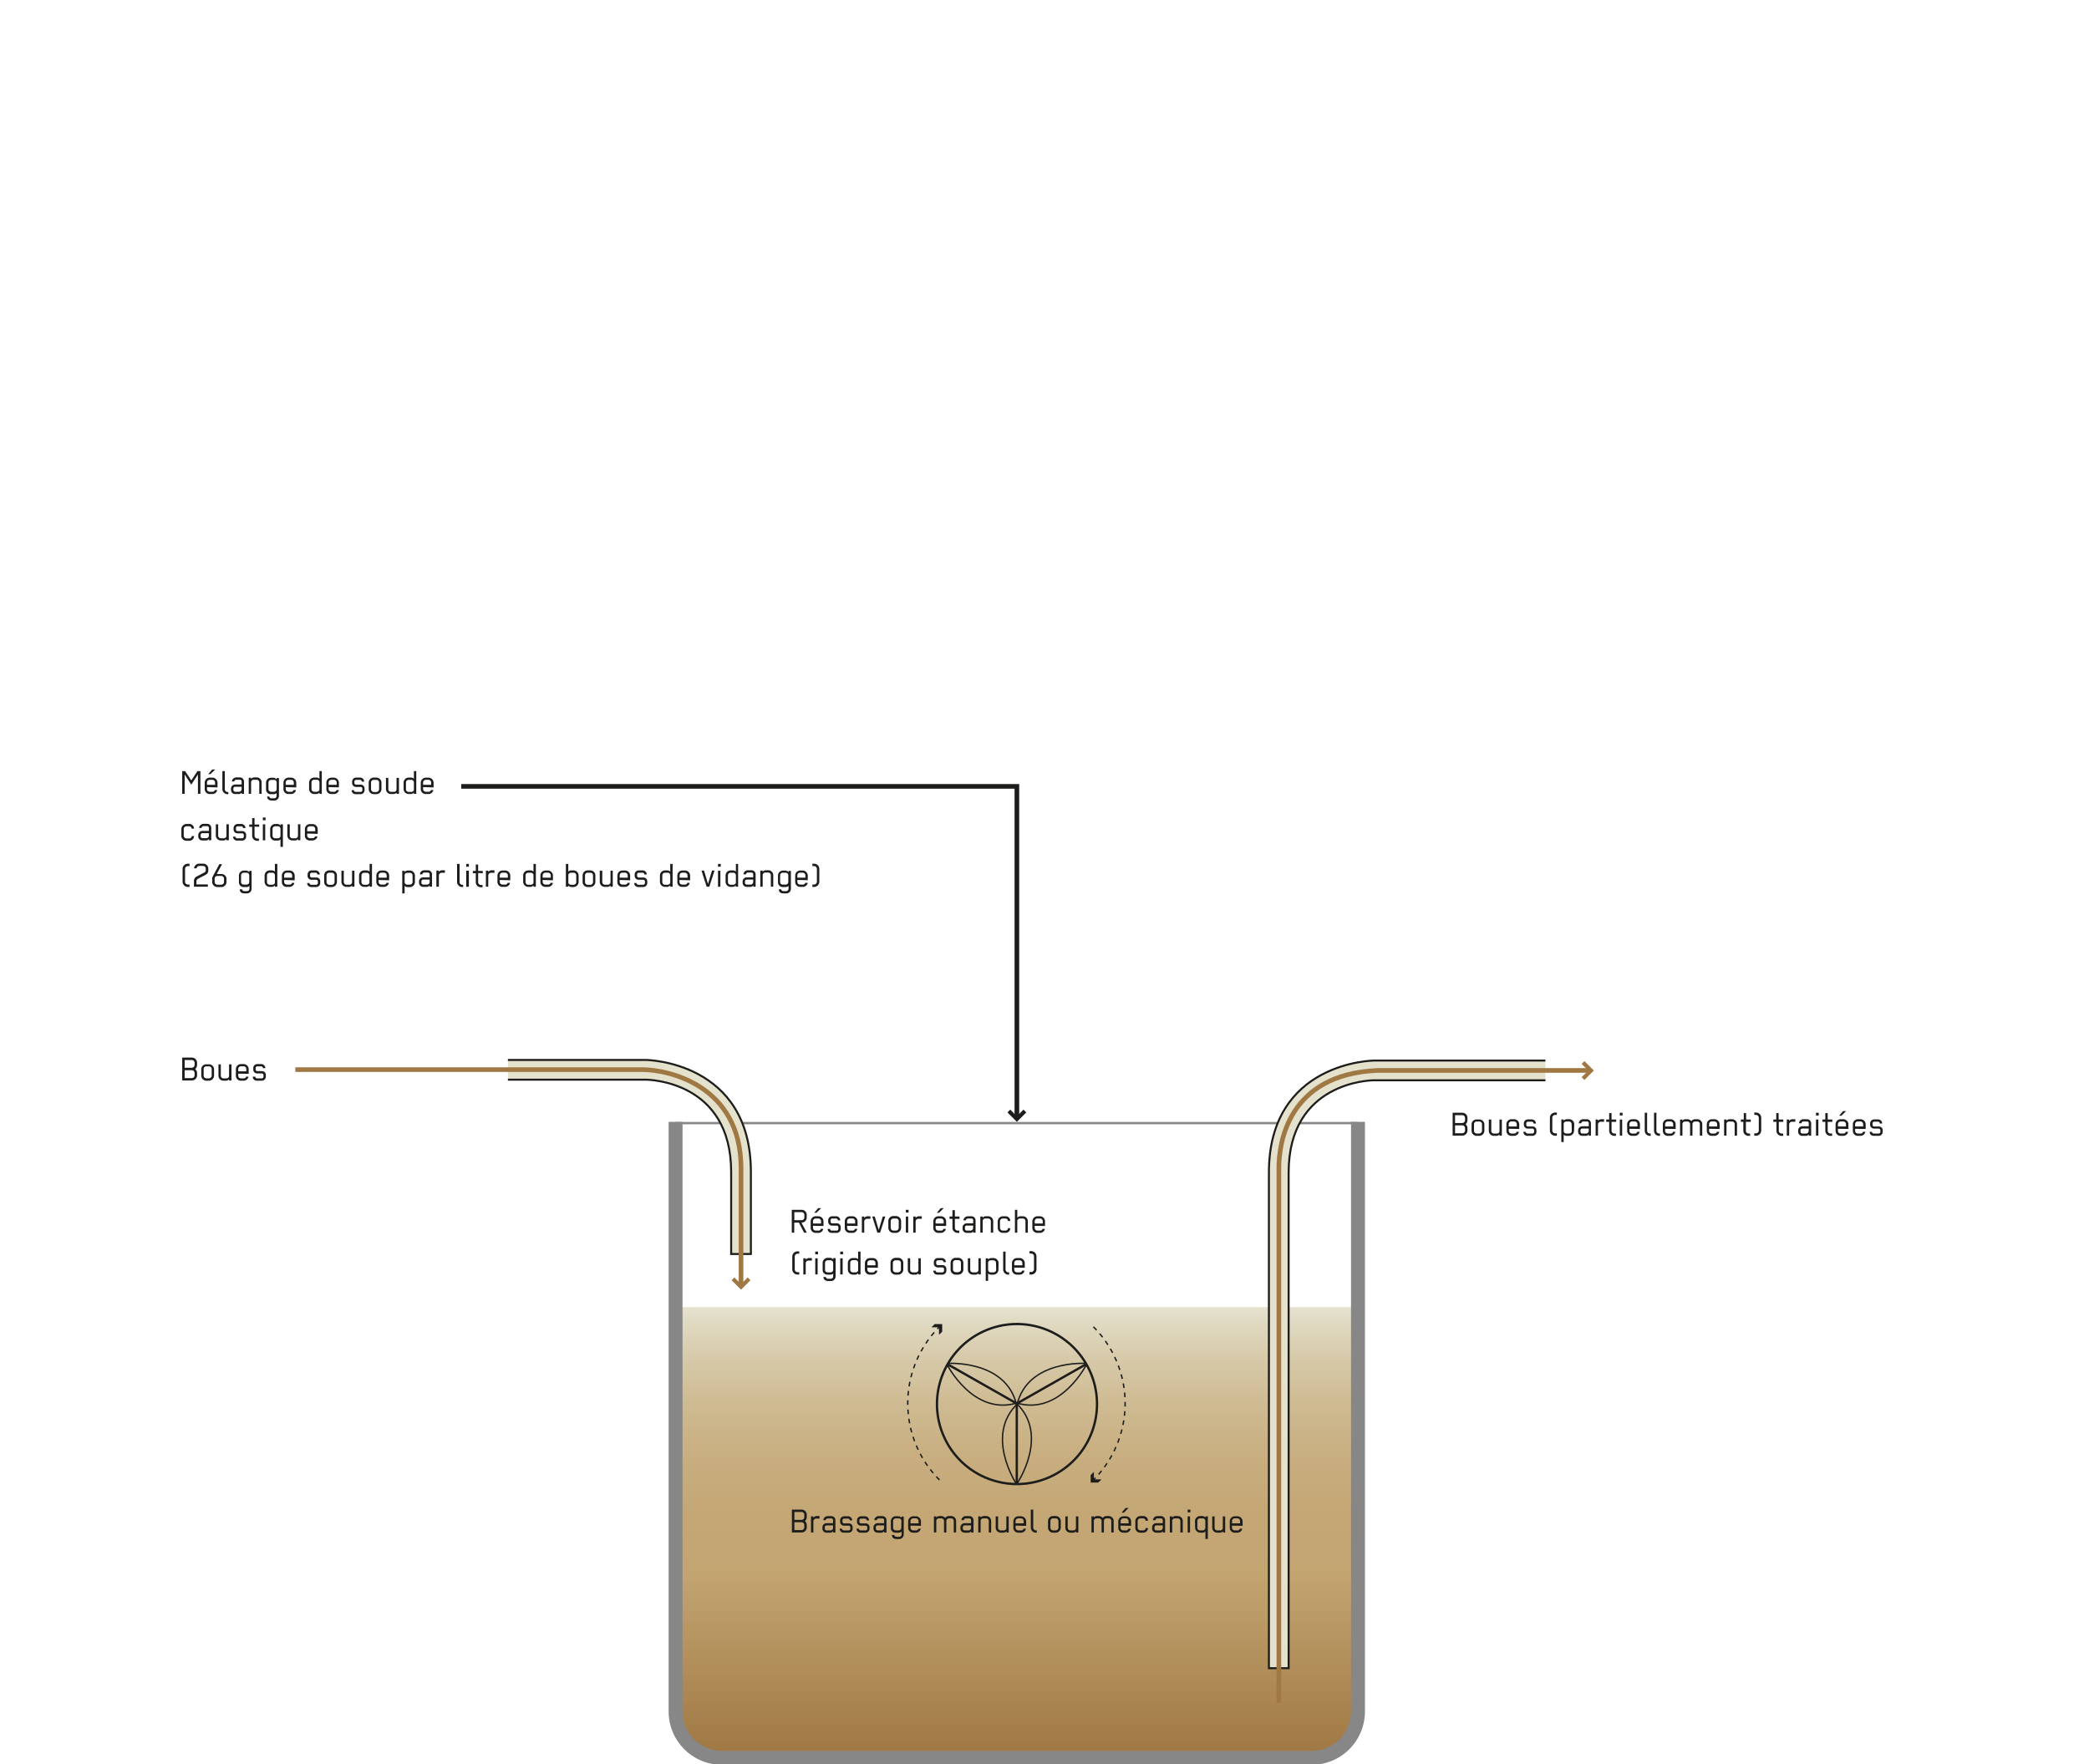 <svg viewBox="0 0 450 380" xmlns="http://www.w3.org/2000/svg" xmlns:xlink="http://www.w3.org/1999/xlink"><linearGradient id="a" gradientUnits="userSpaceOnUse" x1="219.03" x2="219.03" y1="281.56" y2="378.66"><stop offset="0" stop-color="#e4e1cd"/><stop offset=".01" stop-color="#e3dfca"/><stop offset=".11" stop-color="#d7caaa"/><stop offset=".22" stop-color="#ceba91"/><stop offset=".33" stop-color="#c8ae80"/><stop offset=".45" stop-color="#c4a775"/><stop offset=".59" stop-color="#c3a572"/><stop offset=".99" stop-color="#a07843"/></linearGradient><g fill="#1d1d1b"><path d="m42.64 171v-4.17l-1.44 2.19-1.42-2.19v4.17h-.53v-4.9h.62l1.34 2 1.33-2h.63v4.9z"/><path d="m44.59 169.55v.45a.59.59 0 0 0 .63.55h.56a.44.44 0 0 0 .48-.37h.54a1.07 1.07 0 0 1 -1 .86h-.6a1.06 1.06 0 0 1 -1.1-1v-1.44a1.09 1.09 0 0 1 1.1-1.09h.55a1.11 1.11 0 0 1 1.11 1.11v1zm1.74-1a.59.59 0 0 0 -.6-.57h-.54a.58.58 0 0 0 -.6.57v.51h1.74zm-1-1.8h-.47l.84-1h.66z"/><path d="m49 171.07a1.1 1.1 0 0 1 -1.1-1.07v-3.9h.52v3.9a.6.6 0 0 0 .6.6h.17v.49z"/><path d="m52.05 171v-.3a.65.65 0 0 1 -.6.34h-.8a.87.87 0 0 1 -.89-.88v-.28a.89.89 0 0 1 .89-.89h1.4v-.67a.36.36 0 0 0 -.38-.36h-.82a.46.46 0 0 0 -.39.38h-.52a1 1 0 0 1 .9-.88h.84a.88.88 0 0 1 .88.91v2.63zm0-1.53h-1.4a.38.38 0 0 0 -.38.37v.32a.4.4 0 0 0 .38.39h.78a.57.57 0 0 0 .62-.55z"/><path d="m55.85 171v-2.47a.57.57 0 0 0 -.58-.57h-.59a.55.55 0 0 0 -.59.54v2.5h-.51v-3.47h.51v.25a.85.85 0 0 1 .68-.32h.51a1.06 1.06 0 0 1 1.08 1.08v2.46z"/><path d="m59 172.44h-.45c-.59 0-1-.29-1-.87h.45a.46.46 0 0 0 .5.39h.54a.52.52 0 0 0 .54-.48v-.65a.81.81 0 0 1 -.56.24h-.61a1 1 0 0 1 -1.1-1v-1.48a1.07 1.07 0 0 1 1.11-1.06h.47a.86.86 0 0 1 .69.36v-.29h.51v3.88a1 1 0 0 1 -1.09.96zm.6-3.89a.56.56 0 0 0 -.6-.55h-.56a.57.57 0 0 0 -.61.55v1.45a.57.57 0 0 0 .61.55h.56a.56.56 0 0 0 .59-.55z"/><path d="m61.55 169.55v.45a.59.59 0 0 0 .63.55h.56a.44.44 0 0 0 .48-.37h.54a1.07 1.07 0 0 1 -1 .86h-.6a1.06 1.06 0 0 1 -1.1-1v-1.44a1.09 1.09 0 0 1 1.1-1.09h.55a1.11 1.11 0 0 1 1.11 1.11v1zm1.74-1a.59.59 0 0 0 -.6-.57h-.54a.58.58 0 0 0 -.6.57v.51h1.74z"/><path d="m66.58 168.59a1.11 1.11 0 0 1 1.11-1.1h.5a.89.89 0 0 1 .62.27v-1.66h.51v4.9h-.51v-.28a.88.88 0 0 1 -.67.32h-.44a1.11 1.11 0 0 1 -1.12-1.04zm.52 1.41a.57.57 0 0 0 .6.55h.53c.25 0 .58-.17.58-.47v-1.56a.55.55 0 0 0 -.58-.56h-.53a.57.57 0 0 0 -.6.56z"/><path d="m70.79 169.55v.45a.59.59 0 0 0 .63.55h.58a.44.44 0 0 0 .48-.37h.52a1.07 1.07 0 0 1 -1 .86h-.6a1.06 1.06 0 0 1 -1.1-1v-1.44a1.09 1.09 0 0 1 1.1-1.09h.55a1.11 1.11 0 0 1 1.05 1.09v1zm1.74-1a.59.59 0 0 0 -.6-.57h-.54a.58.58 0 0 0 -.6.57v.51h1.74z"/><path d="m77.69 171.07h-1.11a.83.83 0 0 1 -.83-.86h.5a.37.37 0 0 0 .38.37h1.07a.37.37 0 0 0 .36-.38v-.33a.36.36 0 0 0 -.36-.36h-1a.84.84 0 0 1 -.85-.87v-.28a.87.87 0 0 1 .89-.87h.83a.89.89 0 0 1 .88.88h-.51a.38.38 0 0 0 -.4-.38h-.84a.35.35 0 0 0 -.36.36v.3a.36.36 0 0 0 .36.37h1a.82.82 0 0 1 .83.86v.32a.86.86 0 0 1 -.84.87z"/><path d="m81.06 171.07h-.55a1.08 1.08 0 0 1 -1.09-1.07v-1.44a1.07 1.07 0 0 1 1.11-1.06h.53a1.09 1.09 0 0 1 1.11 1.08v1.42a1.11 1.11 0 0 1 -1.11 1.07zm.6-2.53a.56.56 0 0 0 -.6-.55h-.53a.56.56 0 0 0 -.6.55v1.46a.6.6 0 0 0 .6.6h.53a.61.61 0 0 0 .6-.6z"/><path d="m83.65 167.56v2.44a.56.56 0 0 0 .57.57h.61a.54.54 0 0 0 .59-.53v-2.49h.52v3.45h-.52v-.26a.81.81 0 0 1 -.68.3h-.52a1.07 1.07 0 0 1 -1.08-1.04v-2.43z"/><path d="m86.94 168.59a1.1 1.1 0 0 1 1.1-1.1h.5a.87.87 0 0 1 .62.27v-1.66h.51v4.9h-.51v-.28a.87.87 0 0 1 -.67.32h-.44a1.1 1.1 0 0 1 -1.11-1.04zm.51 1.44a.57.57 0 0 0 .6.55h.53c.25 0 .58-.17.58-.47v-1.56a.55.55 0 0 0 -.58-.56h-.53a.57.57 0 0 0 -.6.56z"/><path d="m91.14 169.55v.45a.6.6 0 0 0 .64.55h.55a.45.45 0 0 0 .49-.37h.53a1.06 1.06 0 0 1 -1 .86h-.61a1.06 1.06 0 0 1 -1.1-1v-1.44a1.1 1.1 0 0 1 1.11-1.09h.54a1.11 1.11 0 0 1 1.11 1.11v1zm1.74-1a.59.59 0 0 0 -.6-.57h-.54a.59.59 0 0 0 -.6.57v.51h1.74z"/><path d="m41.29 178.5a.54.54 0 0 0 -.59-.51h-.53a.58.58 0 0 0 -.59.59v1.42a.6.6 0 0 0 .59.61h.53c.32 0 .59-.15.59-.51h.51a1 1 0 0 1 -1.07 1h-.59a1.06 1.06 0 0 1 -1.07-1.1v-1.4a1.11 1.11 0 0 1 1.1-1.11h.53a1 1 0 0 1 1.1 1z"/><path d="m45 181v-.3a.65.65 0 0 1 -.6.34h-.8a.87.87 0 0 1 -.89-.88v-.28a.89.89 0 0 1 .89-.89h1.4v-.67a.36.36 0 0 0 -.38-.36h-.82a.46.46 0 0 0 -.39.38h-.52a1 1 0 0 1 .9-.88h.84a.88.88 0 0 1 .88.91v2.63zm0-1.53h-1.4a.38.38 0 0 0 -.38.37v.32a.4.4 0 0 0 .38.39h.78a.57.57 0 0 0 .62-.55z"/><path d="m47 177.56v2.44a.56.56 0 0 0 .58.57h.6a.55.55 0 0 0 .6-.53v-2.49h.51v3.45h-.51v-.26a.84.84 0 0 1 -.68.3h-.53a1.07 1.07 0 0 1 -1.08-1.04v-2.43z"/><path d="m52.15 181.07h-1.1a.84.84 0 0 1 -.84-.86h.5a.37.37 0 0 0 .39.37h1.06a.36.36 0 0 0 .36-.38v-.33a.35.35 0 0 0 -.36-.36h-1a.83.83 0 0 1 -.84-.87v-.28a.87.87 0 0 1 .88-.87h.8a.9.9 0 0 1 .88.88h-.52a.38.38 0 0 0 -.36-.37h-.81a.35.35 0 0 0 -.36.36v.3a.35.35 0 0 0 .36.37h1a.81.81 0 0 1 .83.86v.32a.85.85 0 0 1 -.87.86z"/><path d="m54.83 178.05v1.95a.6.6 0 0 0 .57.63h.38v.49h-.38a1.08 1.08 0 0 1 -1.08-1.1v-1.92h-.63v-.49h.63v-1.38h.51v1.38h1v.49z"/><path d="m56.62 176.69v-.59h.59v.59zm0 4.34v-3.47h.51v3.44z"/><path d="m58.2 178.59a1.11 1.11 0 0 1 1.11-1.1h.44a.89.89 0 0 1 .67.34v-.27h.52v4.86h-.52v-1.62a.81.81 0 0 1 -.61.27h-.51a1.09 1.09 0 0 1 -1.1-1.07zm.51 1.43a.57.57 0 0 0 .6.56h.54a.55.55 0 0 0 .57-.56v-1.55a.54.54 0 0 0 -.57-.48h-.54a.56.56 0 0 0 -.6.55z"/><path d="m62.42 177.56v2.44a.55.55 0 0 0 .57.57h.61a.54.54 0 0 0 .59-.53v-2.49h.51v3.45h-.51v-.26a.81.81 0 0 1 -.68.3h-.51a1.08 1.08 0 0 1 -1.1-1.04v-2.43z"/><path d="m66.17 179.55v.45a.59.59 0 0 0 .63.55h.55a.45.45 0 0 0 .49-.37h.54a1.07 1.07 0 0 1 -1 .86h-.61a1 1 0 0 1 -1.09-1v-1.44a1.09 1.09 0 0 1 1.1-1.09h.54a1.12 1.12 0 0 1 1.12 1.11v1zm1.73-1a.59.59 0 0 0 -.6-.57h-.53a.58.58 0 0 0 -.6.57v.51h1.73z"/><path d="m40.46 191.05a1.13 1.13 0 0 1 -1.13-1.11v-2.78a1.12 1.12 0 0 1 1.13-1.11h.37v.51h-.37a.62.62 0 0 0 -.6.6v2.78a.62.62 0 0 0 .6.6h.37v.51z"/><path d="m44.34 188.41-1.71.89a.62.62 0 0 0 -.31.49v.72h2.46v.49h-3v-1.26a1.08 1.08 0 0 1 .58-.93l1.68-.87a.6.6 0 0 0 .29-.57v-.24a.6.6 0 0 0 -.57-.6h-.86a.6.6 0 0 0 -.55.51h-.55a1.12 1.12 0 0 1 1.09-1h.88a1.08 1.08 0 0 1 1.1 1.08v.33a1 1 0 0 1 -.53.96z"/><path d="m47.68 191.08h-.86a1.12 1.12 0 0 1 -1.11-1.08v-.71a1 1 0 0 1 .12-.49l1.42-2.66h.59l-1.16 2.13a.7.7 0 0 1 .25 0h.75a1.34 1.34 0 0 1 .54.12 1.07 1.07 0 0 1 .57 1v.61a1.11 1.11 0 0 1 -1.11 1.08zm.58-1.8a.6.6 0 0 0 -.58-.59h-.86a.58.58 0 0 0 -.52.3.88.88 0 0 0 -.06.29v.7a.6.6 0 0 0 .58.59h.86a.6.6 0 0 0 .58-.59z"/><path d="m53.09 192.44h-.45c-.59 0-1-.29-1-.87h.52a.46.46 0 0 0 .5.39h.53a.53.53 0 0 0 .55-.48v-.65a.81.81 0 0 1 -.56.24h-.61a1 1 0 0 1 -1.1-1v-1.48a1.07 1.07 0 0 1 1.11-1.06h.42a.86.86 0 0 1 .69.36v-.29h.51v3.88a1 1 0 0 1 -1.11.96zm.6-3.89a.57.57 0 0 0 -.59-.56h-.56a.57.57 0 0 0 -.61.55v1.46a.57.57 0 0 0 .61.55h.56a.56.56 0 0 0 .59-.55z"/><path d="m57 188.59a1.1 1.1 0 0 1 1.1-1.1h.51a.85.85 0 0 1 .61.27v-1.66h.52v4.9h-.52v-.28a.87.87 0 0 1 -.67.32h-.44a1.1 1.1 0 0 1 -1.11-1.04zm.51 1.44a.57.57 0 0 0 .6.55h.54c.25 0 .57-.17.57-.47v-1.56a.54.54 0 0 0 -.57-.56h-.54a.57.57 0 0 0 -.6.56z"/><path d="m61.21 189.55v.45a.59.59 0 0 0 .63.55h.55a.45.45 0 0 0 .49-.37h.54a1.07 1.07 0 0 1 -1 .86h-.61a1 1 0 0 1 -1.09-1v-1.44a1.09 1.09 0 0 1 1.1-1.09h.54a1.12 1.12 0 0 1 1.12 1.11v1zm1.73-1a.59.59 0 0 0 -.6-.57h-.53a.58.58 0 0 0 -.6.57v.51h1.73z"/><path d="m68.1 191.07h-1.1a.84.84 0 0 1 -.84-.86h.5a.37.37 0 0 0 .39.37h1.06a.36.36 0 0 0 .36-.38v-.33a.35.35 0 0 0 -.36-.36h-1a.83.83 0 0 1 -.85-.87v-.28a.87.87 0 0 1 .89-.87h.85a.89.89 0 0 1 .88.88h-.51a.38.38 0 0 0 -.4-.38h-.82a.35.35 0 0 0 -.36.36v.3a.35.35 0 0 0 .36.37h1a.81.81 0 0 1 .83.86v.32a.85.85 0 0 1 -.88.87z"/><path d="m71.48 191.07h-.55a1.09 1.09 0 0 1 -1.1-1.08v-1.44a1.08 1.08 0 0 1 1.11-1.06h.54a1.08 1.08 0 0 1 1.1 1.08v1.43a1.11 1.11 0 0 1 -1.1 1.07zm.59-2.53a.56.56 0 0 0 -.6-.55h-.53a.56.56 0 0 0 -.6.55v1.46a.61.61 0 0 0 .6.6h.53a.6.6 0 0 0 .6-.6z"/><path d="m74.06 187.56v2.44a.56.56 0 0 0 .58.57h.61a.54.54 0 0 0 .59-.53v-2.49h.51v3.45h-.51v-.26a.84.84 0 0 1 -.68.3h-.53a1.07 1.07 0 0 1 -1.08-1.04v-2.43z"/><path d="m77.35 188.59a1.11 1.11 0 0 1 1.11-1.1h.54a.89.89 0 0 1 .62.27v-1.66h.51v4.9h-.51v-.28a.89.89 0 0 1 -.68.32h-.44a1.1 1.1 0 0 1 -1.15-1.04zm.51 1.44a.57.57 0 0 0 .6.55h.54c.25 0 .58-.17.58-.47v-1.56a.55.55 0 0 0 -.58-.55h-.54a.57.57 0 0 0 -.6.56z"/><path d="m81.56 189.55v.45a.59.59 0 0 0 .63.55h.55a.45.45 0 0 0 .49-.37h.54a1.07 1.07 0 0 1 -1 .86h-.61a1.05 1.05 0 0 1 -1.09-1v-1.44a1.09 1.09 0 0 1 1.1-1.09h.55a1.12 1.12 0 0 1 1.11 1.11v1zm1.74-1a.59.59 0 0 0 -.6-.57h-.54a.58.58 0 0 0 -.6.57v.51h1.74z"/><path d="m89.38 190a1.09 1.09 0 0 1 -1.1 1.09h-.5a.87.87 0 0 1 -.62-.27v1.62h-.51v-4.86h.51v.27a.89.89 0 0 1 .67-.34h.44a1.11 1.11 0 0 1 1.11 1.1zm-.51-1.44a.56.56 0 0 0 -.6-.55h-.53c-.25 0-.58.17-.58.48v1.51a.56.56 0 0 0 .58.56h.53a.57.57 0 0 0 .6-.56z"/><path d="m92.55 191v-.3a.63.63 0 0 1 -.6.34h-.8a.88.88 0 0 1 -.89-.88v-.28a.9.9 0 0 1 .89-.89h1.4v-.67a.36.36 0 0 0 -.37-.36h-.83a.44.44 0 0 0 -.38.38h-.52a.93.93 0 0 1 .89-.88h.84a.88.88 0 0 1 .88.91v2.63zm0-1.53h-1.4a.37.37 0 0 0 -.37.37v.32a.39.39 0 0 0 .37.39h.79a.56.56 0 0 0 .61-.55z"/><path d="m95.14 188a.61.61 0 0 0 -.6.59v2.41h-.54v-3.47h.51v.3a.94.94 0 0 1 .71-.37h.62v.54z"/><path d="m99.57 191.07a1.09 1.09 0 0 1 -1.11-1.07v-3.9h.54v3.9a.6.6 0 0 0 .6.6h.17v.49z"/><path d="m100.43 186.69v-.59h.57v.59zm0 4.34v-3.47h.57v3.44z"/><path d="m103 188.05v1.95a.6.6 0 0 0 .57.63h.38v.49h-.38a1.08 1.08 0 0 1 -1.08-1.1v-1.92h-.63v-.49h.63v-1.38h.51v1.38h1v.49z"/><path d="m105.78 188a.61.61 0 0 0 -.6.59v2.41h-.51v-3.47h.51v.3a.94.94 0 0 1 .71-.37h.62v.54z"/><path d="m107.66 189.55v.45a.6.6 0 0 0 .64.55h.55a.44.44 0 0 0 .48-.37h.54a1.06 1.06 0 0 1 -1 .86h-.61a1.06 1.06 0 0 1 -1.1-1v-1.44a1.1 1.1 0 0 1 1.11-1.09h.54a1.11 1.11 0 0 1 1.11 1.11v1zm1.74-1a.59.59 0 0 0 -.6-.57h-.54a.59.59 0 0 0 -.6.57v.51h1.74z"/><path d="m112.7 188.59a1.1 1.1 0 0 1 1.1-1.1h.5a.87.87 0 0 1 .62.27v-1.66h.51v4.9h-.51v-.28a.87.87 0 0 1 -.67.32h-.44a1.1 1.1 0 0 1 -1.11-1.04zm.51 1.44a.57.57 0 0 0 .6.55h.53c.25 0 .58-.17.58-.47v-1.56a.55.55 0 0 0 -.58-.56h-.53a.57.57 0 0 0 -.6.56z"/><path d="m116.9 189.55v.45a.6.6 0 0 0 .64.55h.55a.44.44 0 0 0 .48-.37h.54a1.07 1.07 0 0 1 -1 .86h-.6a1.06 1.06 0 0 1 -1.1-1v-1.44a1.1 1.1 0 0 1 1.11-1.09h.48a1.11 1.11 0 0 1 1.11 1.11v1zm1.74-1a.59.59 0 0 0 -.6-.57h-.54a.59.59 0 0 0 -.6.57v.51h1.74z"/><path d="m123.53 191.07h-.44a.87.87 0 0 1 -.67-.32v.25h-.52v-4.9h.52v1.66a.81.81 0 0 1 .61-.27h.51a1.1 1.1 0 0 1 1.1 1.1v1.41a1.1 1.1 0 0 1 -1.11 1.07zm.6-2.52a.57.57 0 0 0 -.6-.56h-.53a.54.54 0 0 0 -.57.56v1.56c0 .3.32.47.57.47h.54a.57.57 0 0 0 .6-.55z"/><path d="m127.15 191.07h-.55a1.09 1.09 0 0 1 -1.1-1.08v-1.44a1.08 1.08 0 0 1 1.12-1.06h.53a1.08 1.08 0 0 1 1.1 1.08v1.43a1.11 1.11 0 0 1 -1.1 1.07zm.59-2.53a.56.56 0 0 0 -.6-.55h-.52a.56.56 0 0 0 -.6.55v1.46a.6.6 0 0 0 .6.6h.52a.6.6 0 0 0 .6-.6z"/><path d="m129.74 187.56v2.44a.55.55 0 0 0 .57.57h.61a.54.54 0 0 0 .59-.53v-2.49h.49v3.45h-.51v-.26a.84.84 0 0 1 -.68.3h-.53a1.08 1.08 0 0 1 -1.08-1.08v-2.43z"/><path d="m133.49 189.55v.45a.59.59 0 0 0 .63.55h.55a.45.45 0 0 0 .49-.37h.53a1.06 1.06 0 0 1 -1 .86h-.61a1 1 0 0 1 -1.09-1v-1.44a1.09 1.09 0 0 1 1.1-1.09h.54a1.11 1.11 0 0 1 1.11 1.11v1zm1.73-1a.59.59 0 0 0 -.6-.57h-.53a.58.58 0 0 0 -.6.57v.51h1.73z"/><path d="m138.56 191.07h-1.1a.83.83 0 0 1 -.84-.86h.5a.37.37 0 0 0 .38.37h1.07a.37.37 0 0 0 .36-.38v-.33a.36.36 0 0 0 -.36-.36h-1a.84.84 0 0 1 -.85-.87v-.28a.87.87 0 0 1 .89-.87h.83a.89.89 0 0 1 .88.88h-.51a.38.38 0 0 0 -.4-.38h-.81a.35.35 0 0 0 -.36.36v.3a.35.35 0 0 0 .36.37h1a.82.82 0 0 1 .83.86v.32a.86.86 0 0 1 -.87.87z"/><path d="m142.16 188.59a1.1 1.1 0 0 1 1.1-1.1h.51a.87.87 0 0 1 .61.27v-1.66h.51v4.9h-.51v-.28a.87.87 0 0 1 -.67.32h-.44a1.1 1.1 0 0 1 -1.11-1.09zm.51 1.44a.57.57 0 0 0 .6.55h.54c.24 0 .57-.17.57-.47v-1.56a.54.54 0 0 0 -.57-.56h-.54a.57.57 0 0 0 -.6.56z"/><path d="m146.37 189.55v.45a.59.59 0 0 0 .63.55h.55a.45.45 0 0 0 .49-.37h.53a1.06 1.06 0 0 1 -1 .86h-.57a1 1 0 0 1 -1.09-1v-1.44a1.09 1.09 0 0 1 1.1-1.09h.54a1.11 1.11 0 0 1 1.11 1.11v1zm1.73-1a.59.59 0 0 0 -.6-.57h-.5a.58.58 0 0 0 -.6.57v.51h1.73z"/><path d="m152.8 191h-.58l-1.11-3.47h.55l.85 2.88c.29-.93.58-1.94.86-2.88h.55z"/><path d="m154.67 186.69v-.59h.59v.59zm0 4.34v-3.47h.51v3.44z"/><path d="m156.3 188.59a1.1 1.1 0 0 1 1.1-1.1h.5a.89.89 0 0 1 .62.27v-1.66h.48v4.9h-.51v-.28a.88.88 0 0 1 -.67.32h-.44a1.1 1.1 0 0 1 -1.08-1.04zm.51 1.44a.57.57 0 0 0 .6.55h.53c.25 0 .58-.17.58-.47v-1.56a.55.55 0 0 0 -.58-.56h-.53a.57.57 0 0 0 -.6.56z"/><path d="m162.25 191v-.3a.63.63 0 0 1 -.6.34h-.8a.87.87 0 0 1 -.88-.88v-.28a.89.89 0 0 1 .88-.89h1.4v-.67a.35.35 0 0 0 -.37-.36h-.83c-.2 0-.35.21-.38.38h-.52a.94.94 0 0 1 .9-.88h.84a.88.88 0 0 1 .88.91v2.63zm0-1.53h-1.4a.38.38 0 0 0 -.37.37v.32a.39.39 0 0 0 .37.39h.79a.56.56 0 0 0 .61-.55z"/><path d="m166.05 191v-2.47a.56.56 0 0 0 -.57-.57h-.59a.56.56 0 0 0 -.6.54v2.5h-.51v-3.47h.51v.25a.89.89 0 0 1 .68-.32h.52a1.07 1.07 0 0 1 1.08 1.08v2.46z"/><path d="m169.21 192.44h-.45c-.59 0-1-.29-1-.87h.52a.46.46 0 0 0 .5.39h.53a.53.53 0 0 0 .55-.48v-.65a.81.81 0 0 1 -.56.24h-.61a1 1 0 0 1 -1.1-1v-1.48a1.07 1.07 0 0 1 1.11-1.06h.47a.86.86 0 0 1 .69.36v-.29h.51v3.88a1 1 0 0 1 -1.16.96zm.6-3.89a.57.57 0 0 0 -.6-.56h-.56a.56.56 0 0 0 -.6.55v1.46a.57.57 0 0 0 .6.55h.56a.57.57 0 0 0 .6-.55z"/><path d="m171.76 189.55v.45a.59.59 0 0 0 .63.55h.55a.45.45 0 0 0 .49-.37h.57a1.07 1.07 0 0 1 -1 .86h-.61a1.05 1.05 0 0 1 -1.09-1v-1.44a1.09 1.09 0 0 1 1.1-1.09h.54a1.12 1.12 0 0 1 1.06 1.09v1zm1.73-1a.59.59 0 0 0 -.6-.57h-.53a.58.58 0 0 0 -.6.57v.51h1.73z"/><path d="m175.4 191.05h-.4v-.51h.36a.62.62 0 0 0 .61-.6v-2.78a.62.62 0 0 0 -.61-.6h-.36v-.51h.36a1.12 1.12 0 0 1 1.13 1.11v2.78a1.13 1.13 0 0 1 -1.09 1.11z"/></g><path d="m292.53 281.56v87.1a10 10 0 0 1 -10 10h-127a10 10 0 0 1 -10-10v-87.1" fill="url(#a)"/><path d="m292.53 241.66v127a10 10 0 0 1 -10 10h-127a10 10 0 0 1 -10-10v-127" fill="none" stroke="#878787" stroke-miterlimit="10" stroke-width="3"/><path d="m145.55 241.93h147" fill="none" stroke="#878787" stroke-miterlimit="10" stroke-width=".5"/><path d="m219.05 240.64v-71.25h-119.69" fill="none" stroke="#1d1d1b"/><path d="m217.02 239.63.6-.61 1.43 1.43 1.42-1.43.61.61-2.03 2.03z" fill="#1d1d1b"/><path d="m172.67 330.11h-2.08v-4.93h2.08a1.11 1.11 0 0 1 1.12 1.1v.52a1.17 1.17 0 0 1 -.4.85 1.19 1.19 0 0 1 .4.85v.5a1.1 1.1 0 0 1 -1.12 1.11zm.59-3.83a.61.61 0 0 0 -.59-.59h-1.55v1.71h1.55a.62.62 0 0 0 .59-.6zm0 2.22a.61.61 0 0 0 -.59-.6h-1.55v1.69h1.55a.6.6 0 0 0 .59-.59z" fill="#1d1d1b"/><path d="m175.81 327.12a.61.61 0 0 0 -.6.59v2.4h-.51v-3.47h.51v.3a.94.94 0 0 1 .71-.37h.62v.55z" fill="#1d1d1b"/><path d="m179.45 330.11v-.3a.65.65 0 0 1 -.6.34h-.8a.87.87 0 0 1 -.89-.88v-.27a.89.89 0 0 1 .89-.89h1.4v-.67a.36.36 0 0 0 -.38-.36h-.82a.46.46 0 0 0 -.39.38h-.52a1 1 0 0 1 .9-.88h.84a.88.88 0 0 1 .88.91v2.63zm0-1.53h-1.4a.38.38 0 0 0 -.38.37v.32a.4.4 0 0 0 .38.39h.78a.57.57 0 0 0 .62-.55z" fill="#1d1d1b"/><path d="m182.81 330.15h-1.1a.84.84 0 0 1 -.84-.86h.51a.36.36 0 0 0 .38.37h1.06a.36.36 0 0 0 .36-.38v-.28a.35.35 0 0 0 -.36-.36h-1a.83.83 0 0 1 -.85-.87v-.28a.87.87 0 0 1 .89-.87h.83a.89.89 0 0 1 .88.88h-.51a.38.38 0 0 0 -.4-.38h-.82a.35.35 0 0 0 -.36.36v.3a.35.35 0 0 0 .36.37h1a.81.81 0 0 1 .83.86v.32a.85.85 0 0 1 -.86.82z" fill="#1d1d1b"/><path d="m186.45 330.15h-1.1a.84.84 0 0 1 -.84-.86h.5a.37.37 0 0 0 .39.37h1.06a.36.36 0 0 0 .36-.38v-.28a.35.35 0 0 0 -.36-.36h-1a.83.83 0 0 1 -.85-.87v-.28a.87.87 0 0 1 .89-.87h.83a.89.89 0 0 1 .88.88h-.51a.38.38 0 0 0 -.4-.38h-.82a.35.35 0 0 0 -.36.36v.3a.35.35 0 0 0 .36.37h1a.81.81 0 0 1 .83.86v.32a.85.85 0 0 1 -.86.82z" fill="#1d1d1b"/><path d="m190.45 330.11v-.3a.65.65 0 0 1 -.6.34h-.8a.87.87 0 0 1 -.89-.88v-.27a.89.89 0 0 1 .89-.89h1.4v-.67a.36.36 0 0 0 -.38-.36h-.82a.46.46 0 0 0 -.39.38h-.52a.94.94 0 0 1 .9-.88h.84a.88.88 0 0 1 .88.91v2.63zm0-1.53h-1.4a.38.38 0 0 0 -.38.37v.32a.4.4 0 0 0 .38.39h.78a.57.57 0 0 0 .62-.55z" fill="#1d1d1b"/><path d="m193.58 331.52h-.45c-.59 0-1-.29-1-.87h.52a.46.46 0 0 0 .49.39h.54a.52.52 0 0 0 .54-.48v-.65a.81.81 0 0 1 -.56.24h-.66a1 1 0 0 1 -1.1-1v-1.48a1.07 1.07 0 0 1 1.11-1.06h.47a.84.84 0 0 1 .69.36v-.29h.51v3.88a1 1 0 0 1 -1.1.96zm.6-3.89a.56.56 0 0 0 -.59-.56h-.59a.57.57 0 0 0 -.61.55v1.49a.57.57 0 0 0 .61.55h.56a.56.56 0 0 0 .59-.55z" fill="#1d1d1b"/><path d="m196.13 328.63v.48a.6.6 0 0 0 .64.55h.55a.45.45 0 0 0 .49-.37h.53a1.06 1.06 0 0 1 -1 .86h-.61a1.06 1.06 0 0 1 -1.1-1v-1.44a1.1 1.1 0 0 1 1.11-1.09h.54a1.11 1.11 0 0 1 1.11 1.11v.95zm1.74-1a.59.59 0 0 0 -.6-.57h-.54a.59.59 0 0 0 -.6.57v.51h1.74z" fill="#1d1d1b"/><path d="m202.81 327.07h-.53a.56.56 0 0 0 -.59.54v2.5h-.51v-3.47h.51v.25a.89.89 0 0 1 .68-.32h.47a1.22 1.22 0 0 1 .77.41 1 1 0 0 1 .87-.41h.41a1.07 1.07 0 0 1 1.07 1.08v2.46h-.51v-2.46a.54.54 0 0 0 -.54-.58h-.46a.57.57 0 0 0 -.59.57v2.47h-.51v-2.47a.57.57 0 0 0 -.54-.57z" fill="#1d1d1b"/><path d="m209.18 330.11v-.3a.63.63 0 0 1 -.6.34h-.8a.88.88 0 0 1 -.89-.88v-.27a.9.9 0 0 1 .89-.89h1.4v-.67a.36.36 0 0 0 -.37-.36h-.81a.44.44 0 0 0 -.38.38h-.52a.93.93 0 0 1 .89-.88h.84a.88.88 0 0 1 .88.91v2.63zm0-1.53h-1.4a.37.37 0 0 0 -.37.37v.32a.39.39 0 0 0 .37.39h.79a.56.56 0 0 0 .61-.55z" fill="#1d1d1b"/><path d="m213 330.11v-2.47a.56.56 0 0 0 -.57-.57h-.6a.55.55 0 0 0 -.59.54v2.5h-.51v-3.47h.51v.25a.89.89 0 0 1 .68-.32h.51a1.06 1.06 0 0 1 1.08 1.08v2.46z" fill="#1d1d1b"/><path d="m215 326.64v2.45a.56.56 0 0 0 .58.57h.61a.54.54 0 0 0 .59-.53v-2.49h.51v3.47h-.51v-.26a.84.84 0 0 1 -.68.3h-.53a1.07 1.07 0 0 1 -1.08-1.08v-2.43z" fill="#1d1d1b"/><path d="m218.77 328.63v.48a.6.6 0 0 0 .64.55h.59a.45.45 0 0 0 .49-.37h.51a1.06 1.06 0 0 1 -1 .86h-.61a1.06 1.06 0 0 1 -1.1-1v-1.44a1.1 1.1 0 0 1 1.11-1.09h.54a1.11 1.11 0 0 1 1.11 1.11v.95zm1.74-1a.59.59 0 0 0 -.6-.57h-.54a.59.59 0 0 0 -.6.57v.51h1.74z" fill="#1d1d1b"/><path d="m223.17 330.15a1.1 1.1 0 0 1 -1.12-1.08v-3.89h.52v3.88a.6.6 0 0 0 .6.6h.17v.49z" fill="#1d1d1b"/><path d="m227.41 330.15h-.56a1.08 1.08 0 0 1 -1.09-1.08v-1.44a1.07 1.07 0 0 1 1.11-1.06h.54a1.09 1.09 0 0 1 1.1 1.08v1.35a1.11 1.11 0 0 1 -1.1 1.15zm.59-2.53a.56.56 0 0 0 -.6-.55h-.53a.56.56 0 0 0 -.6.55v1.44a.6.6 0 0 0 .6.6h.53a.6.6 0 0 0 .6-.6z" fill="#1d1d1b"/><path d="m230 326.64v2.45a.56.56 0 0 0 .58.57h.6a.54.54 0 0 0 .59-.53v-2.49h.52v3.47h-.52v-.26a.81.81 0 0 1 -.67.3h-.53a1.07 1.07 0 0 1 -1.08-1.08v-2.43z" fill="#1d1d1b"/><path d="m236.75 327.07h-.54a.55.55 0 0 0 -.58.54v2.5h-.51v-3.47h.51v.25a.88.88 0 0 1 .67-.32h.47a1.23 1.23 0 0 1 .78.41 1 1 0 0 1 .86-.41h.42a1.07 1.07 0 0 1 1.07 1.08v2.46h-.51v-2.46a.55.55 0 0 0 -.55-.58h-.45a.56.56 0 0 0 -.59.57v2.47h-.51v-2.47a.57.57 0 0 0 -.54-.57z" fill="#1d1d1b"/><path d="m241.37 328.63v.48a.59.59 0 0 0 .63.55h.55a.45.45 0 0 0 .49-.37h.53a1.06 1.06 0 0 1 -1 .86h-.57a1.06 1.06 0 0 1 -1.1-1v-1.44a1.1 1.1 0 0 1 1.11-1.09h.54a1.11 1.11 0 0 1 1.11 1.11v.95zm1.73-1a.59.59 0 0 0 -.6-.57h-.5a.58.58 0 0 0 -.6.57v.51h1.73zm-1-1.8h-.48l.84-1h.66z" fill="#1d1d1b"/><path d="m246.78 327.58a.54.54 0 0 0 -.59-.51h-.53a.58.58 0 0 0 -.59.59v1.39a.6.6 0 0 0 .59.61h.53c.33 0 .59-.15.59-.51h.51a1 1 0 0 1 -1.07 1h-.59a1.06 1.06 0 0 1 -1.07-1.09v-1.38a1.11 1.11 0 0 1 1.1-1.11h.53a1 1 0 0 1 1.1 1z" fill="#1d1d1b"/><path d="m250.47 330.11v-.3a.64.64 0 0 1 -.6.34h-.8a.87.87 0 0 1 -.89-.88v-.27a.89.89 0 0 1 .89-.89h1.4v-.67a.36.36 0 0 0 -.38-.36h-.82a.44.44 0 0 0 -.38.38h-.52a.93.93 0 0 1 .89-.88h.84a.88.88 0 0 1 .88.91v2.63zm0-1.53h-1.4a.38.38 0 0 0 -.38.37v.32a.4.4 0 0 0 .38.39h.78a.57.57 0 0 0 .62-.55z" fill="#1d1d1b"/><path d="m254.27 330.11v-2.47a.57.57 0 0 0 -.58-.57h-.59a.55.55 0 0 0 -.59.54v2.5h-.51v-3.47h.51v.25a.89.89 0 0 1 .68-.32h.51a1.06 1.06 0 0 1 1.08 1.08v2.46z" fill="#1d1d1b"/><path d="m255.84 325.77v-.59h.59v.59zm0 4.34v-3.47h.51v3.47z" fill="#1d1d1b"/><path d="m257.42 327.67a1.11 1.11 0 0 1 1.11-1.1h.47a.88.88 0 0 1 .67.34v-.27h.52v4.86h-.52v-1.62a.81.81 0 0 1 -.61.27h-.5a1.1 1.1 0 0 1 -1.11-1.09zm.51 1.43a.57.57 0 0 0 .6.56h.54a.55.55 0 0 0 .57-.56v-1.55a.54.54 0 0 0 -.57-.48h-.54a.56.56 0 0 0 -.6.55z" fill="#1d1d1b"/><path d="m261.64 326.64v2.45a.56.56 0 0 0 .57.57h.61a.54.54 0 0 0 .59-.53v-2.49h.51v3.47h-.51v-.26a.81.81 0 0 1 -.68.3h-.52a1.07 1.07 0 0 1 -1.08-1.08v-2.43z" fill="#1d1d1b"/><path d="m265.39 328.63v.48a.59.59 0 0 0 .63.55h.55a.45.45 0 0 0 .49-.37h.54a1.07 1.07 0 0 1 -1 .86h-.6a1.05 1.05 0 0 1 -1.09-1v-1.44a1.09 1.09 0 0 1 1.1-1.09h.54a1.12 1.12 0 0 1 1.12 1.11v.95zm1.73-1a.59.59 0 0 0 -.6-.57h-.52a.58.58 0 0 0 -.6.57v.51h1.73z" fill="#1d1d1b"/><circle cx="219.03" cy="302.34" fill="none" r="17.23" stroke="#1d1d1b" stroke-width=".5" transform="matrix(.911 -.413 .413 .911 -105.33 117.47)"/><path d="m202.38 318.79a23.33 23.33 0 0 1 0-33" fill="none" stroke="#1d1d1b" stroke-dasharray="1" stroke-width=".3"/><path d="m202.27 287.53v-1.62h-1.62l.69-.69h1.62v1.63z" fill="#1d1d1b"/><path d="m235.53 285.8a23.33 23.33 0 0 1 0 33" fill="none" stroke="#1d1d1b" stroke-dasharray="1" stroke-width=".3"/><path d="m235.64 317.05v1.62h1.63l-.69.69h-1.63v-1.62z" fill="#1d1d1b"/><path d="m219.03 302.34 14.98-8.51" fill="none" stroke="#1d1d1b" stroke-width=".5"/><path d="m204.05 293.83 14.98 8.51v17.22" fill="none" stroke="#1d1d1b" stroke-width=".5"/><path d="m204 293.91s5.62 11.15 15.1 8.3" fill="none" stroke="#1d1d1b" stroke-width=".3"/><path d="m204.13 293.69s12.46-.82 14.82 8.79" fill="none" stroke="#1d1d1b" stroke-width=".3"/><path d="m234.05 293.91s-5.61 11.15-15.09 8.3" fill="none" stroke="#1d1d1b" stroke-width=".3"/><path d="m233.93 293.69s-12.46-.82-14.82 8.79" fill="none" stroke="#1d1d1b" stroke-width=".3"/><path d="m218.87 319.52s-6.83-10.45.4-17.23" fill="none" stroke="#1d1d1b" stroke-width=".3"/><path d="m219.12 319.52s7-10.36-.16-17.23" fill="none" stroke="#1d1d1b" stroke-width=".3"/><path d="m173.21 265.52-1.12-2.16h-1v2.16h-.53v-4.92h2.11a1.09 1.09 0 0 1 1.11 1.09v.59a1.1 1.1 0 0 1 -1.14 1.08c.38.72.78 1.44 1.15 2.16zm.06-3.82a.59.59 0 0 0 -.58-.59h-1.58v1.73h1.58a.6.6 0 0 0 .58-.6z" fill="#1d1d1b"/><path d="m175.13 264.05v.48a.6.6 0 0 0 .64.55h.55a.45.45 0 0 0 .49-.37h.53a1.06 1.06 0 0 1 -1 .86h-.61a1.06 1.06 0 0 1 -1.1-1.05v-1.44a1.1 1.1 0 0 1 1.11-1.09h.54a1.11 1.11 0 0 1 1.11 1.1v1zm1.74-1a.59.59 0 0 0 -.6-.58h-.54a.59.59 0 0 0 -.6.58v.5h1.74zm-1-1.81h-.47l.84-1h.66z" fill="#1d1d1b"/><path d="m180.24 265.57h-1.11a.84.84 0 0 1 -.84-.86h.51a.37.37 0 0 0 .38.37h1.07a.36.36 0 0 0 .35-.38v-.33a.34.34 0 0 0 -.35-.36h-1a.83.83 0 0 1 -.85-.87v-.28a.87.87 0 0 1 .89-.87h.83a.89.89 0 0 1 .88.88h-.51a.39.39 0 0 0 -.4-.39h-.82a.36.36 0 0 0 -.36.36v.31a.36.36 0 0 0 .36.37h1a.81.81 0 0 1 .83.86v.32a.86.86 0 0 1 -.86.87z" fill="#1d1d1b"/><path d="m182.48 264.05v.48a.59.59 0 0 0 .63.55h.55a.45.45 0 0 0 .49-.37h.53a1.06 1.06 0 0 1 -1 .86h-.61a1.05 1.05 0 0 1 -1.09-1.05v-1.44a1.09 1.09 0 0 1 1.1-1.09h.54a1.11 1.11 0 0 1 1.11 1.1v1zm1.73-1a.59.59 0 0 0 -.6-.58h-.53a.58.58 0 0 0 -.6.58v.5h1.73z" fill="#1d1d1b"/><path d="m186.77 262.53a.61.61 0 0 0 -.6.59v2.4h-.51v-3.47h.51v.31a.91.91 0 0 1 .71-.37h.62v.54z" fill="#1d1d1b"/><path d="m189.59 265.52h-.59l-1.11-3.47h.55l.85 2.89c.29-.94.58-1.94.87-2.89h.54z" fill="#1d1d1b"/><path d="m193 265.57h-.55a1.09 1.09 0 0 1 -1.09-1.09v-1.48a1.07 1.07 0 0 1 1.11-1.05h.53a1.09 1.09 0 0 1 1.11 1.08v1.39a1.11 1.11 0 0 1 -1.11 1.15zm.6-2.53a.57.57 0 0 0 -.6-.56h-.53a.57.57 0 0 0 -.6.56v1.44a.61.61 0 0 0 .6.6h.53a.62.62 0 0 0 .6-.6z" fill="#1d1d1b"/><path d="m195.13 261.19v-.59h.59v.59zm0 4.33v-3.47h.51v3.47z" fill="#1d1d1b"/><path d="m197.83 262.53a.6.6 0 0 0 -.59.59v2.4h-.51v-3.47h.51v.31a.88.88 0 0 1 .7-.37h.63v.54z" fill="#1d1d1b"/><path d="m201.54 264.05v.48a.59.59 0 0 0 .63.55h.56a.44.44 0 0 0 .48-.37h.54a1.07 1.07 0 0 1 -1 .86h-.6a1.06 1.06 0 0 1 -1.1-1.05v-1.44a1.09 1.09 0 0 1 1.1-1.09h.55a1.11 1.11 0 0 1 1.11 1.1v1zm1.74-1a.59.59 0 0 0 -.6-.58h-.54a.58.58 0 0 0 -.6.58v.5h1.74zm-1-1.81h-.47l.84-1h.65z" fill="#1d1d1b"/><path d="m205.69 262.55v1.9a.6.6 0 0 0 .56.63h.39v.49h-.39a1.09 1.09 0 0 1 -1.08-1.1v-1.92h-.63v-.5h.63v-1.37h.52v1.37h1v.5z" fill="#1d1d1b"/><path d="m209.64 265.52v-.29a.65.65 0 0 1 -.6.34h-.8a.87.87 0 0 1 -.89-.89v-.27a.89.89 0 0 1 .89-.89h1.4v-.68a.37.37 0 0 0 -.38-.36h-.82a.46.46 0 0 0 -.39.39h-.52a1 1 0 0 1 .9-.88h.84a.88.88 0 0 1 .88.9v2.63zm0-1.52h-1.4a.37.37 0 0 0 -.38.37v.32a.4.4 0 0 0 .38.39h.76a.57.57 0 0 0 .62-.55z" fill="#1d1d1b"/><path d="m213.44 265.52v-2.46a.57.57 0 0 0 -.58-.58h-.59a.55.55 0 0 0 -.59.55v2.49h-.51v-3.47h.51v.26a.83.83 0 0 1 .68-.32h.51a1.06 1.06 0 0 1 1.08 1.08v2.45z" fill="#1d1d1b"/><path d="m217.13 263a.55.55 0 0 0 -.59-.52h-.54a.6.6 0 0 0 -.59.6v1.39a.61.61 0 0 0 .59.61h.53c.33 0 .59-.15.59-.52h.51a1 1 0 0 1 -1.07 1h-.56a1.07 1.07 0 0 1 -1.07-1.09v-1.39a1.1 1.1 0 0 1 1.07-1.08h.53a1 1 0 0 1 1.1 1z" fill="#1d1d1b"/><path d="m220.9 265.52v-2.47a.56.56 0 0 0 -.58-.57h-.59a.55.55 0 0 0 -.59.55v2.49h-.51v-4.92h.51v1.71a.85.85 0 0 1 .68-.32h.51a1.07 1.07 0 0 1 1.08 1.09v2.44z" fill="#1d1d1b"/><path d="m222.89 264.05v.48a.59.59 0 0 0 .63.55h.55a.45.45 0 0 0 .49-.37h.53a1.06 1.06 0 0 1 -1 .86h-.61a1.06 1.06 0 0 1 -1.1-1.05v-1.44a1.1 1.1 0 0 1 1.11-1.09h.51a1.11 1.11 0 0 1 1.11 1.1v1zm1.73-1a.59.59 0 0 0 -.6-.58h-.53a.58.58 0 0 0 -.6.58v.5h1.73z" fill="#1d1d1b"/><path d="m171.81 274.55a1.13 1.13 0 0 1 -1.14-1.11v-2.78a1.13 1.13 0 0 1 1.14-1.11h.36v.51h-.36a.62.62 0 0 0 -.61.6v2.78a.62.62 0 0 0 .61.6h.36v.51z" fill="#1d1d1b"/><path d="m174.15 271.53a.6.6 0 0 0 -.59.59v2.4h-.51v-3.47h.51v.31a.88.88 0 0 1 .7-.37h.63v.54z" fill="#1d1d1b"/><path d="m175.62 270.19v-.59h.59v.59zm0 4.33v-3.47h.51v3.47z" fill="#1d1d1b"/><path d="m178.88 275.94h-.45c-.59 0-1.05-.3-1.05-.87h.52a.46.46 0 0 0 .5.39h.53a.53.53 0 0 0 .55-.48v-.66a.78.78 0 0 1 -.56.25h-.61a1 1 0 0 1 -1.1-1v-1.57a1.07 1.07 0 0 1 1.11-1.05h.47a.83.83 0 0 1 .69.36v-.3h.52v3.89a1 1 0 0 1 -1.12 1.04zm.6-3.9a.57.57 0 0 0 -.59-.56h-.56a.58.58 0 0 0 -.61.56v1.49a.57.57 0 0 0 .61.55h.56a.57.57 0 0 0 .59-.56z" fill="#1d1d1b"/><path d="m181 270.19v-.59h.6v.59zm0 4.33v-3.47h.52v3.47z" fill="#1d1d1b"/><path d="m182.64 272.08a1.09 1.09 0 0 1 1.1-1.09h.51a.87.87 0 0 1 .61.27v-1.66h.51v4.92h-.51v-.28a.88.88 0 0 1 -.67.33h-.44a1.1 1.1 0 0 1 -1.11-1.09zm.51 1.44a.57.57 0 0 0 .6.56h.54c.24 0 .57-.17.57-.48v-1.6a.56.56 0 0 0 -.57-.56h-.54a.57.57 0 0 0 -.6.56z" fill="#1d1d1b"/><path d="m186.85 273.05v.48a.59.59 0 0 0 .63.55h.52a.45.45 0 0 0 .49-.37h.53a1.06 1.06 0 0 1 -1 .86h-.61a1.06 1.06 0 0 1 -1.1-1.05v-1.44a1.1 1.1 0 0 1 1.11-1.09h.58a1.11 1.11 0 0 1 1.11 1.1v1zm1.73-1a.59.59 0 0 0 -.6-.58h-.53a.58.58 0 0 0 -.6.58v.5h1.73z" fill="#1d1d1b"/><path d="m193.48 274.57h-.55a1.09 1.09 0 0 1 -1.1-1.09v-1.48a1.07 1.07 0 0 1 1.11-1.05h.54a1.09 1.09 0 0 1 1.1 1.08v1.39a1.11 1.11 0 0 1 -1.1 1.15zm.59-2.53a.57.57 0 0 0 -.6-.56h-.53a.57.57 0 0 0 -.6.56v1.44a.61.61 0 0 0 .6.6h.53a.61.61 0 0 0 .6-.6z" fill="#1d1d1b"/><path d="m196.06 271.05v2.46a.56.56 0 0 0 .58.57h.61a.54.54 0 0 0 .59-.53v-2.5h.51v3.47h-.51v-.25a.87.87 0 0 1 -.68.3h-.53a1.07 1.07 0 0 1 -1.08-1.09v-2.43z" fill="#1d1d1b"/><path d="m203 274.57h-1.11a.84.84 0 0 1 -.84-.86h.51a.37.37 0 0 0 .38.37h1.07a.36.36 0 0 0 .35-.38v-.33a.34.34 0 0 0 -.35-.36h-1a.83.83 0 0 1 -.85-.87v-.28a.87.87 0 0 1 .89-.87h.83a.89.89 0 0 1 .88.88h-.51a.39.39 0 0 0 -.4-.39h-.82a.36.36 0 0 0 -.36.36v.31a.36.36 0 0 0 .36.37h1a.81.81 0 0 1 .83.86v.32a.86.86 0 0 1 -.86.87z" fill="#1d1d1b"/><path d="m206.41 274.57h-.55a1.09 1.09 0 0 1 -1.09-1.09v-1.48a1.07 1.07 0 0 1 1.11-1.05h.53a1.09 1.09 0 0 1 1.11 1.08v1.39a1.11 1.11 0 0 1 -1.11 1.15zm.59-2.57a.56.56 0 0 0 -.6-.56h-.52a.57.57 0 0 0 -.6.56v1.44a.61.61 0 0 0 .6.6h.52a.61.61 0 0 0 .6-.6z" fill="#1d1d1b"/><path d="m209 271.05v2.46a.56.56 0 0 0 .57.57h.61a.54.54 0 0 0 .59-.53v-2.5h.51v3.47h-.51v-.25a.84.84 0 0 1 -.68.3h-.52a1.07 1.07 0 0 1 -1.08-1.09v-2.43z" fill="#1d1d1b"/><path d="m215.08 273.48a1.1 1.1 0 0 1 -1.11 1.09h-.5a.89.89 0 0 1 -.62-.27v1.61h-.51v-4.86h.51v.27a.93.93 0 0 1 .68-.33h.47a1.11 1.11 0 0 1 1.11 1.09zm-.52-1.44a.56.56 0 0 0 -.59-.56h-.54c-.25 0-.58.18-.58.48v1.56a.56.56 0 0 0 .58.56h.57a.57.57 0 0 0 .59-.56z" fill="#1d1d1b"/><path d="m217.21 274.57a1.1 1.1 0 0 1 -1.11-1.09v-3.88h.51v3.88a.62.62 0 0 0 .6.6h.18v.49z" fill="#1d1d1b"/><path d="m218.49 273.05v.48a.6.6 0 0 0 .64.55h.55a.44.44 0 0 0 .48-.37h.54a1.06 1.06 0 0 1 -1 .86h-.61a1.06 1.06 0 0 1 -1.1-1.05v-1.44a1.09 1.09 0 0 1 1.1-1.09h.55a1.11 1.11 0 0 1 1.11 1.1v1zm1.74-1a.59.59 0 0 0 -.6-.58h-.54a.59.59 0 0 0 -.6.58v.5h1.74z" fill="#1d1d1b"/><path d="m222.13 274.55h-.36v-.55h.36a.62.62 0 0 0 .61-.6v-2.78a.62.62 0 0 0 -.61-.6h-.36v-.51h.36a1.13 1.13 0 0 1 1.14 1.11v2.78a1.13 1.13 0 0 1 -1.14 1.15z" fill="#1d1d1b"/><path d="m41.33 232.74h-2.08v-4.93h2.08a1.12 1.12 0 0 1 1.12 1.11v.51a1.21 1.21 0 0 1 -.4.86 1.15 1.15 0 0 1 .4.84v.51a1.11 1.11 0 0 1 -1.12 1.1zm.59-3.82a.61.61 0 0 0 -.59-.59h-1.55v1.67h1.55a.62.62 0 0 0 .59-.6zm0 2.21a.61.61 0 0 0 -.59-.6h-1.55v1.7h1.55a.6.6 0 0 0 .59-.59z" fill="#1d1d1b"/><path d="m45 232.79h-.55a1.09 1.09 0 0 1 -1.09-1.09v-1.44a1.06 1.06 0 0 1 1.11-1h.53a1.09 1.09 0 0 1 1.11 1.08v1.39a1.12 1.12 0 0 1 -1.11 1.06zm.6-2.54a.57.57 0 0 0 -.6-.55h-.53a.57.57 0 0 0 -.6.55v1.44a.6.6 0 0 0 .6.6h.53a.61.61 0 0 0 .6-.6z" fill="#1d1d1b"/><path d="m47.57 229.27v2.45a.56.56 0 0 0 .57.57h.61a.54.54 0 0 0 .59-.53v-2.49h.52v3.47h-.52v-.26a.82.82 0 0 1 -.68.31h-.52a1.07 1.07 0 0 1 -1.08-1.09v-2.43z" fill="#1d1d1b"/><path d="m51.32 231.27v.48a.59.59 0 0 0 .63.54h.55a.44.44 0 0 0 .49-.37h.54a1.08 1.08 0 0 1 -1 .87h-.63a1.06 1.06 0 0 1 -1.09-1.06v-1.44a1.09 1.09 0 0 1 1.1-1.08h.55a1.11 1.11 0 0 1 1.11 1.1v1zm1.74-1a.59.59 0 0 0 -.6-.58h-.54a.58.58 0 0 0 -.6.58v.5h1.74z" fill="#1d1d1b"/><path d="m56.39 232.79h-1.1a.85.85 0 0 1 -.84-.87h.55a.37.37 0 0 0 .39.37h1.01a.36.36 0 0 0 .36-.37v-.33a.35.35 0 0 0 -.36-.36h-1a.83.83 0 0 1 -.84-.87v-.28a.86.86 0 0 1 .88-.87h.84a.89.89 0 0 1 .88.88h-.52a.39.39 0 0 0 -.4-.39h-.81a.35.35 0 0 0 -.36.36v.31a.35.35 0 0 0 .36.36h1a.81.81 0 0 1 .83.87v.32a.86.86 0 0 1 -.87.87z" fill="#1d1d1b"/><path d="m109.41 232.57h29.68c.74 0 18.41.32 18.41 19.88v17.67h4.25v-17.67c0-23.85-22.44-24.13-22.66-24.13h-29.68" fill="#e4e1cd" stroke="#1d1d1b" stroke-width=".43"/><path d="m63.61 230.41h74.84c5.21 0 21.18 3.19 21.18 21.24v25.16" fill="none" stroke="#a07843"/><path d="m157.59 275.78.61-.61 1.43 1.43 1.43-1.43.6.61-2.03 2.03z" fill="#a07843"/><path d="m315 244.62h-2.08v-4.93h2.08a1.11 1.11 0 0 1 1.11 1.11v.51a1.17 1.17 0 0 1 -.4.86 1.12 1.12 0 0 1 .4.84v.51a1.1 1.1 0 0 1 -1.11 1.1zm.59-3.82a.61.61 0 0 0 -.59-.59h-1.56v1.7h1.56a.62.62 0 0 0 .59-.6zm0 2.21a.61.61 0 0 0 -.59-.6h-1.56v1.7h1.56a.6.6 0 0 0 .59-.59z" fill="#1d1d1b"/><path d="m318.65 244.67h-.55a1.09 1.09 0 0 1 -1.1-1.09v-1.44a1.07 1.07 0 0 1 1.12-1h.53a1.08 1.08 0 0 1 1.1 1.08v1.39a1.11 1.11 0 0 1 -1.1 1.06zm.59-2.54a.57.57 0 0 0 -.6-.55h-.52a.57.57 0 0 0 -.6.55v1.44a.6.6 0 0 0 .6.6h.52a.6.6 0 0 0 .6-.6z" fill="#1d1d1b"/><path d="m321.24 241.15v2.45a.55.55 0 0 0 .57.57h.61a.54.54 0 0 0 .59-.53v-2.49h.51v3.47h-.52v-.26a.85.85 0 0 1 -.68.31h-.53a1.08 1.08 0 0 1 -1.08-1.09v-2.43z" fill="#1d1d1b"/><path d="m325 243.15v.48a.59.59 0 0 0 .63.54h.55a.44.44 0 0 0 .49-.37h.53a1.06 1.06 0 0 1 -1 .87h-.61a1.06 1.06 0 0 1 -1.09-1.06v-1.44a1.09 1.09 0 0 1 1.1-1.08h.54a1.11 1.11 0 0 1 1.12 1.1v1zm1.73-1a.59.59 0 0 0 -.6-.58h-.53a.58.58 0 0 0 -.6.58v.5h1.73z" fill="#1d1d1b"/><path d="m330.06 244.67h-1.06a.84.84 0 0 1 -.84-.87h.5a.37.37 0 0 0 .38.37h1.07a.37.37 0 0 0 .36-.37v-.33a.35.35 0 0 0 -.36-.36h-1a.84.84 0 0 1 -.85-.87v-.24a.86.86 0 0 1 .89-.87h.83a.89.89 0 0 1 .88.88h-.51a.39.39 0 0 0 -.4-.39h-.81a.35.35 0 0 0 -.36.36v.31a.35.35 0 0 0 .36.36h1a.82.82 0 0 1 .83.87v.32a.87.87 0 0 1 -.91.83z" fill="#1d1d1b"/><path d="m335 244.64a1.12 1.12 0 0 1 -1.13-1.11v-2.77a1.12 1.12 0 0 1 1.13-1.11h.37v.51h-.37a.62.62 0 0 0 -.61.6v2.77a.62.62 0 0 0 .61.6h.37v.51z" fill="#1d1d1b"/><path d="m339.07 243.57a1.11 1.11 0 0 1 -1.11 1.1h-.5a.89.89 0 0 1 -.62-.27v1.6h-.51v-4.86h.51v.27a.9.9 0 0 1 .67-.33h.49a1.1 1.1 0 0 1 1.11 1.09zm-.52-1.44a.56.56 0 0 0 -.59-.55h-.54c-.25 0-.58.18-.58.48v1.55a.55.55 0 0 0 .58.56h.58a.57.57 0 0 0 .59-.56z" fill="#1d1d1b"/><path d="m342.24 244.62v-.3c-.23.31-.38.35-.6.35h-.81a.87.87 0 0 1 -.88-.89v-.27a.89.89 0 0 1 .88-.9h1.41v-.67a.36.36 0 0 0 -.38-.36h-.86a.45.45 0 0 0 -.39.39h-.52a.93.93 0 0 1 .9-.88h.84a.88.88 0 0 1 .88.9v2.63zm0-1.53h-1.41a.38.38 0 0 0 -.37.38v.32a.38.38 0 0 0 .37.38h.79a.57.57 0 0 0 .62-.54z" fill="#1d1d1b"/><path d="m344.82 241.63a.6.6 0 0 0 -.59.59v2.4h-.51v-3.47h.51v.3a.9.9 0 0 1 .7-.36h.62v.54z" fill="#1d1d1b"/><path d="m347.15 241.65v1.9a.59.59 0 0 0 .56.62h.39v.5h-.39a1.09 1.09 0 0 1 -1.07-1.11v-1.91h-.64v-.5h.64v-1.38h.51v1.38h1v.5z" fill="#1d1d1b"/><path d="m348.93 240.29v-.6h.59v.6zm0 4.33v-3.47h.51v3.47z" fill="#1d1d1b"/><path d="m351 243.15v.48a.59.59 0 0 0 .63.54h.55a.44.44 0 0 0 .49-.37h.54a1.08 1.08 0 0 1 -1 .87h-.61a1.06 1.06 0 0 1 -1.09-1.06v-1.44a1.09 1.09 0 0 1 1.1-1.08h.55a1.11 1.11 0 0 1 1.11 1.1v1zm1.73-1a.59.59 0 0 0 -.59-.58h-.54a.58.58 0 0 0 -.6.58v.5h1.73z" fill="#1d1d1b"/><path d="m355.41 244.67a1.09 1.09 0 0 1 -1.11-1.09v-3.89h.51v3.88a.6.6 0 0 0 .6.6h.18v.5z" fill="#1d1d1b"/><path d="m357.41 244.67a1.09 1.09 0 0 1 -1.11-1.09v-3.89h.51v3.88a.6.6 0 0 0 .6.6h.18v.5z" fill="#1d1d1b"/><path d="m358.69 243.15v.48a.59.59 0 0 0 .63.54h.55a.44.44 0 0 0 .49-.37h.54a1.08 1.08 0 0 1 -1 .87h-.61a1.06 1.06 0 0 1 -1.09-1.06v-1.44a1.09 1.09 0 0 1 1.1-1.08h.55a1.11 1.11 0 0 1 1.11 1.1v1zm1.74-1a.59.59 0 0 0 -.6-.58h-.54a.58.58 0 0 0 -.6.58v.5h1.74z" fill="#1d1d1b"/><path d="m363.55 241.58h-.55a.55.55 0 0 0 -.58.55v2.49h-.51v-3.47h.51v.26a.82.82 0 0 1 .67-.32h.47a1.21 1.21 0 0 1 .78.4 1 1 0 0 1 .86-.4h.42a1.07 1.07 0 0 1 1.07 1.08v2.45h-.52v-2.45a.55.55 0 0 0 -.54-.59h-.45a.57.57 0 0 0 -.6.57v2.47h-.51v-2.46a.59.59 0 0 0 -.52-.58z" fill="#1d1d1b"/><path d="m368.16 243.15v.48a.59.59 0 0 0 .63.54h.56a.44.44 0 0 0 .48-.37h.54a1.08 1.08 0 0 1 -1 .87h-.6a1.06 1.06 0 0 1 -1.1-1.06v-1.44a1.09 1.09 0 0 1 1.1-1.08h.55a1.11 1.11 0 0 1 1.11 1.1v1zm1.74-1a.59.59 0 0 0 -.6-.58h-.54a.58.58 0 0 0 -.6.58v.5h1.74z" fill="#1d1d1b"/><path d="m373.67 244.62v-2.46a.57.57 0 0 0 -.58-.58h-.59a.55.55 0 0 0 -.59.55v2.49h-.51v-3.47h.51v.26a.83.83 0 0 1 .68-.32h.51a1.06 1.06 0 0 1 1.08 1.08v2.45z" fill="#1d1d1b"/><path d="m376.09 241.65v1.9a.59.59 0 0 0 .57.62h.34v.5h-.38a1.09 1.09 0 0 1 -1.08-1.11v-1.91h-.54v-.5h.63v-1.38h.51v1.38h1v.5z" fill="#1d1d1b"/><path d="m378.26 244.64h-.36v-.51h.36a.62.62 0 0 0 .61-.6v-2.77a.62.62 0 0 0 -.61-.6h-.36v-.51h.36a1.12 1.12 0 0 1 1.13 1.11v2.77a1.12 1.12 0 0 1 -1.13 1.11z" fill="#1d1d1b"/><path d="m383.18 241.65v1.9a.59.59 0 0 0 .57.62h.38v.5h-.38a1.09 1.09 0 0 1 -1.08-1.11v-1.91h-.67v-.5h.63v-1.38h.51v1.38h1v.5z" fill="#1d1d1b"/><path d="m386 241.63a.6.6 0 0 0 -.59.59v2.4h-.51v-3.47h.51v.3a.91.91 0 0 1 .71-.36h.62v.54z" fill="#1d1d1b"/><path d="m389.63 244.62v-.3a.63.63 0 0 1 -.6.35h-.8a.87.87 0 0 1 -.88-.89v-.27a.89.89 0 0 1 .88-.9h1.4v-.67a.35.35 0 0 0 -.37-.36h-.83c-.2 0-.35.21-.38.39h-.52a.93.93 0 0 1 .9-.88h.84a.88.88 0 0 1 .88.9v2.63zm0-1.53h-1.4a.38.38 0 0 0 -.37.38v.32a.38.38 0 0 0 .37.38h.77a.56.56 0 0 0 .61-.54z" fill="#1d1d1b"/><path d="m391.19 240.29v-.6h.59v.6zm0 4.33v-3.47h.51v3.47z" fill="#1d1d1b"/><path d="m393.71 241.65v1.9a.6.6 0 0 0 .57.62h.39v.5h-.39a1.09 1.09 0 0 1 -1.08-1.11v-1.91h-.63v-.5h.63v-1.38h.51v1.38h1v.5z" fill="#1d1d1b"/><path d="m395.92 243.15v.48a.59.59 0 0 0 .63.54h.55a.45.45 0 0 0 .49-.37h.53a1.07 1.07 0 0 1 -1 .87h-.61a1.06 1.06 0 0 1 -1.1-1.06v-1.44a1.09 1.09 0 0 1 1.11-1.08h.54a1.11 1.11 0 0 1 1.11 1.1v1zm1.73-1a.59.59 0 0 0 -.6-.58h-.54a.58.58 0 0 0 -.59.58v.5h1.73zm-1-1.81h-.47l.84-1h.66z" fill="#1d1d1b"/><path d="m399.62 243.15v.48a.59.59 0 0 0 .63.54h.55a.44.44 0 0 0 .49-.37h.54a1.08 1.08 0 0 1 -1 .87h-.61a1.06 1.06 0 0 1 -1.09-1.06v-1.44a1.09 1.09 0 0 1 1.1-1.08h.54a1.11 1.11 0 0 1 1.12 1.1v1zm1.73-1a.59.59 0 0 0 -.6-.58h-.53a.58.58 0 0 0 -.6.58v.5h1.73z" fill="#1d1d1b"/><path d="m404.69 244.67h-1.1a.84.84 0 0 1 -.84-.87h.5a.37.37 0 0 0 .38.37h1.07a.36.36 0 0 0 .36-.37v-.33a.35.35 0 0 0 -.36-.36h-1a.84.84 0 0 1 -.85-.87v-.24a.87.87 0 0 1 .89-.87h.83a.89.89 0 0 1 .88.88h-.51a.39.39 0 0 0 -.4-.39h-.81a.35.35 0 0 0 -.36.36v.31a.35.35 0 0 0 .36.36h1a.82.82 0 0 1 .83.87v.32a.86.86 0 0 1 -.87.83z" fill="#1d1d1b"/><path d="m332.91 232.7h-36.91c-.74 0-18.41.32-18.41 19.88v106.76h-4.25v-106.76c0-23.85 22.43-24.13 22.66-24.13h36.9" fill="#e4e1cd" stroke="#1d1d1b" stroke-width=".43"/><path d="m275.49 366.83v-115.25c0-5.21 1.85-20.16 21.22-21h45.63" fill="none" stroke="#a07843"/><path d="m341.31 232.63-.61-.6 1.43-1.43-1.43-1.43.61-.6 2.03 2.03z" fill="#a07843"/></svg>